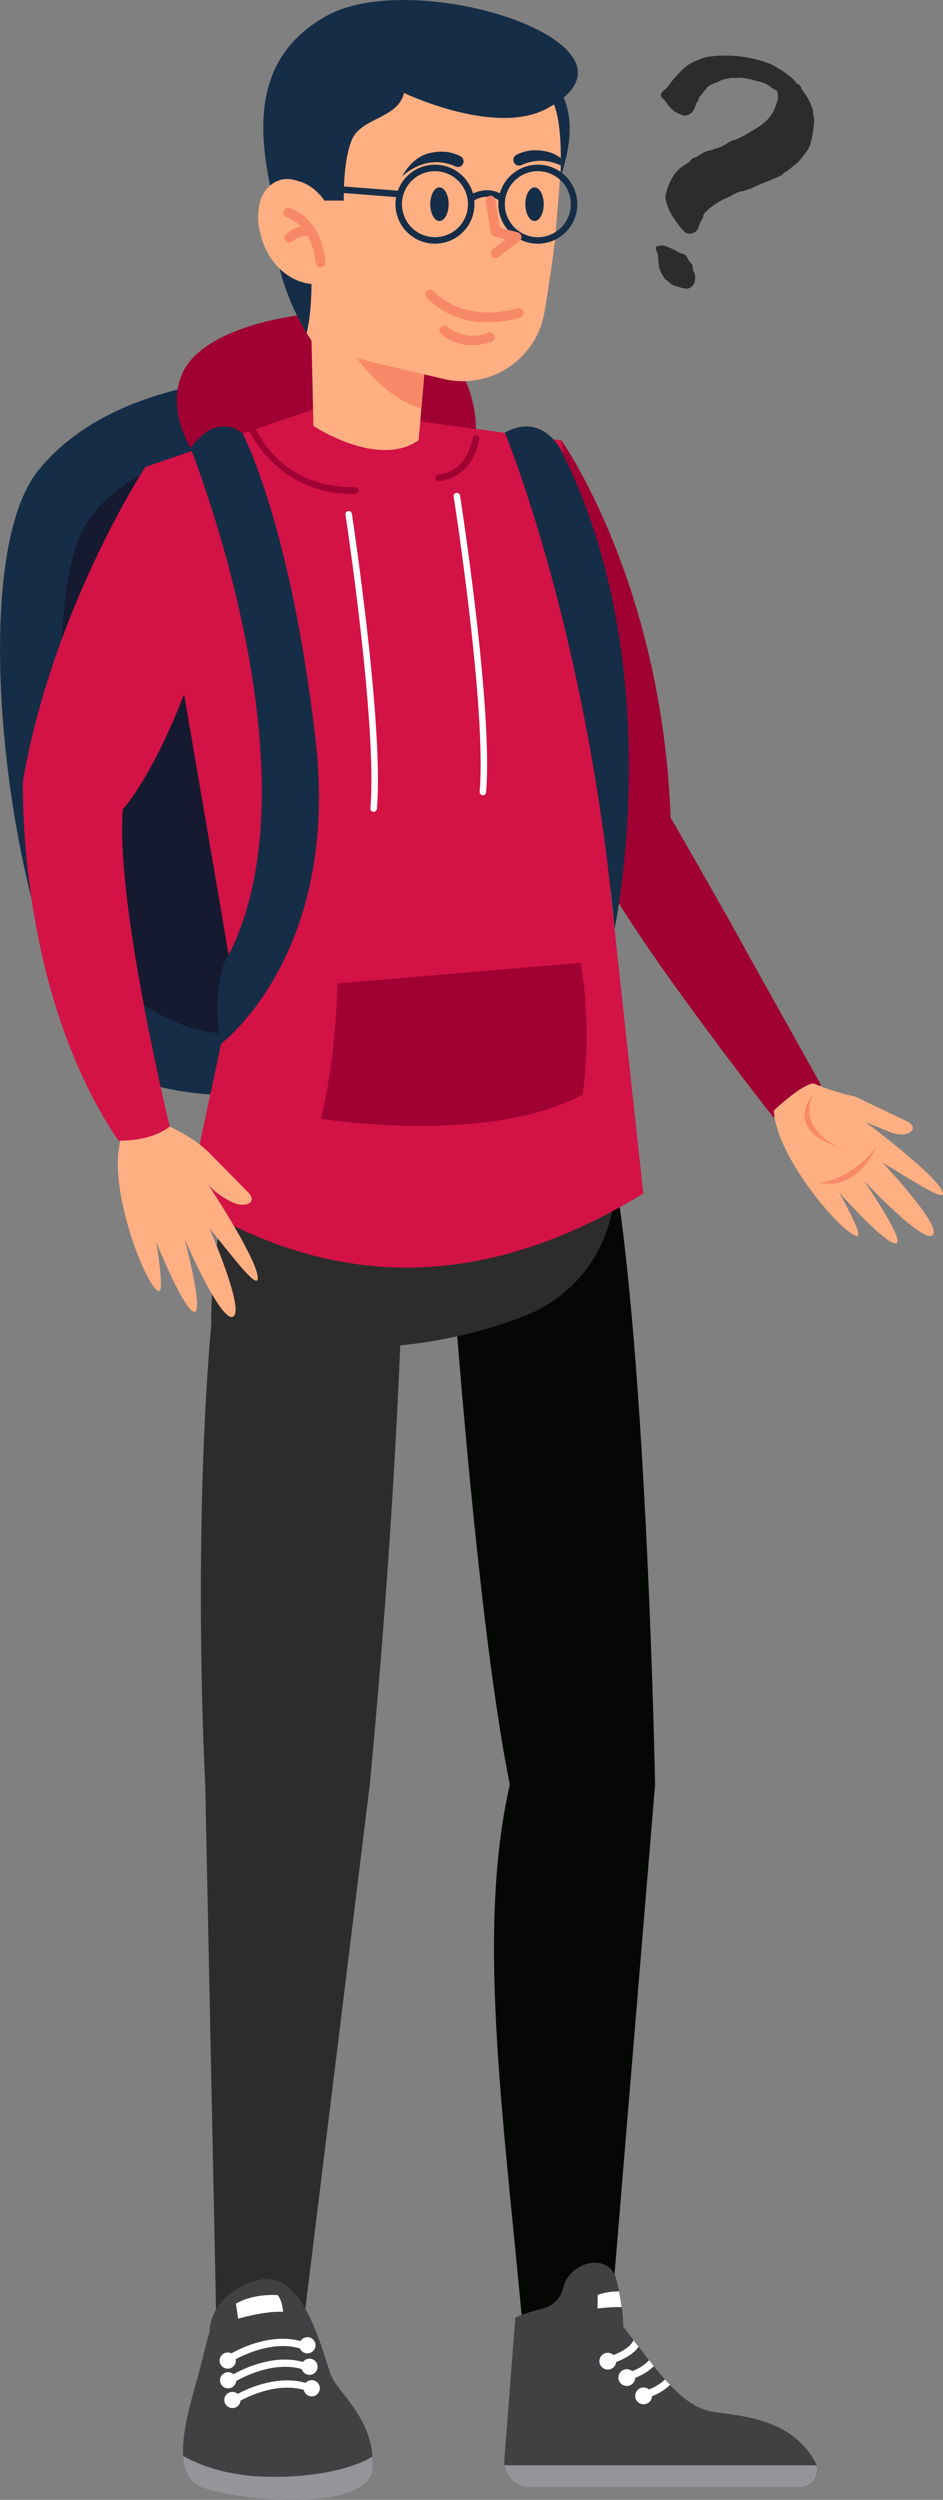 <svg xmlns="http://www.w3.org/2000/svg" xmlns:xlink="http://www.w3.org/1999/xlink" width="94.33" height="250" xmlns:v="https://vecta.io/nano"><rect width="100%" height="100%" fill="#808080" stroke="none"/><path fill="#050705" d="M65.53 178.46l-4.71 56.86h-8.3c-1.92-22.16-5.01-41.57-1.52-56.86-3.52-17.23-6.13-56.34-6.13-56.34 6.33-2.9 16.48-5.54 16.48-5.54 3.37 19.12 4.18 61.88 4.18 61.88z"/><path fill="#414042" d="M80.08 248.72H52.96a2.5 2.5 0 0 1-2.49-2.18c-.02-.17-.03-.35-.02-.53l1.1-14.24s1.13-.52 2.71-.9c.94-.22 1.73-.9 2.01-1.82.02-.07.04-.14.06-.21.62-2.74 4.58-3.61 5.31-.94l.25 1.01.05.24.26 1.57c0 .01 0 .02.01.03.15 1.18.14 1.94.14 1.94l1.04 1.35.5.65 1.04 1.35.47.6 1.12 1.33.51.55c1.4 1.47 2.81 2.48 4.48 2.71 2.94.4 7.75.73 10.07 5.05.05.09.09.18.12.27.34 1.04-.45 2.18-1.6 2.18z"/><path fill="#939598" d="M80.08 248.72H52.96a2.5 2.5 0 0 1-2.49-2.18h31.21c.34 1.04-.44 2.18-1.6 2.18z"/><g fill="#fff"><path d="M63.88 234.69c-.31.46-.95 1.02-2.25 1.53l-.72.26-.24-.71.7-.25c1.48-.6 1.89-1.19 2-1.49l.5.65z"/><circle cx="60.8" cy="236.13" r=".84"/><path d="M65.39 236.63c-.35.37-.92.78-1.85 1.17l-.86.32-.23-.71.79-.29a4.3 4.3 0 0 0 1.69-1.09l.47.6z"/><circle cx="62.7" cy="237.77" r=".84"/><path d="M67.02 238.51a5.4 5.4 0 0 1-1.8 1.12l-.87.32-.23-.71.8-.29a4.7 4.7 0 0 0 1.6-.99l.51.55z"/><circle cx="64.38" cy="239.6" r=".84"/><path d="M62.19 230.72c-1.24-.02-2.42.14-2.42.14l.02-1.36c.74-.28 1.5-.35 2.14-.35l.26 1.57z"/></g><path fill="#2c2c2c" d="M40.41 122.12s-.21 22.57-3.42 56.34L30 235.31h-8.3l-1.17-56.86s-1.9-34.99 2.23-59.1l17.66 2.76z"/><path fill="#414042" d="M37.27 246.82c-.24 4.78-15.18 3.13-17.57 1.7-.92-.56-1.31-1.62-1.38-2.92-.12-2.06.56-4.7 1.15-6.77.95-3.37.82-3.31 1.49-5.6 0 0-.17-3.74 4.72-5.17s6.69 7.89 7.53 9.68c.77 1.64 3.74 3.89 4.05 7.93.03.37.03.75.01 1.15z"/><g fill="#fff"><path d="M23.02 236.25l-.39-.6c.18-.12 4.5-2.89 8.26-1.24l-.29.66c-3.41-1.49-7.54 1.16-7.58 1.18zm.43 4.16l-.39-.6c.18-.12 4.5-2.89 8.26-1.24l-.29.66c-3.41-1.49-7.54 1.16-7.58 1.19zm-.21-2.08l-.39-.6c.18-.12 4.5-2.89 8.26-1.24l-.29.66c-3.41-1.5-7.54 1.16-7.58 1.19z"/><circle cx="22.78" cy="236.07" r=".81"/><path d="M23.63 238.04c0 .44-.36.81-.81.81s-.81-.36-.81-.81.36-.81.81-.81.81.36.81.81z"/><circle cx="23.25" cy="240.01" r=".81"/><circle cx="31.18" cy="238.84" r=".81"/><path d="M31.77 236.69c0 .44-.36.81-.81.81s-.81-.36-.81-.81.36-.81.81-.81.81.36.81.81z"/><circle cx="30.75" cy="234.54" r=".81"/></g><path fill="#939598" d="M37.27 246.82c-.24 4.78-15.18 3.13-17.57 1.7-.92-.56-1.31-1.62-1.38-2.92 1.57.9 4.34 2.01 8.47 2.09 5.07.09 8.73-.94 10.47-2.02.03.37.03.75.01 1.15z"/><path fill="#fff" d="M27.8 229.53s-2.27-.24-4.2.84l.22 1.51s2.71-.8 4.5-.68c0 0-.04-1-.52-1.67z"/><path fill="#2c2c2c" d="M23.92 113.44s-2.81 9.95-2.79 18.82c0 0 13.77 6.02 31.28-.63a14.1 14.1 0 0 0 8.24-17.92l-.09-.26s-22.4-.92-36.64 0z"/><path fill="#162d47" d="M31.26 37.59S12.34 36.37 3.79 47.1s-1.27 56.36 8.47 60.39 24.08 2.05 27.66-5.91 1.51-49.37-8.66-64z"/><path fill="#151a31" d="M30.58 43.26s-17.26.8-22.14 9.41-1.81 42.93 6.51 48.18 17.05 2.18 23.08-7.76c.82-18.36-.85-35.4-7.44-49.83z"/><path fill="#a00032" d="M67.08 81.72c-.87-23.51-10.92-37.68-10.92-37.68-5.51 22.55 1.03 34.97 2.88 40.85s18.35 26.89 18.35 26.89c1.31-1.65 3.08-2.85 4.76-3.24l-7.31-13.08c-1.91-3.56-7.77-13.73-7.77-13.73z"/><path fill="#ffaf82" d="M81.4 108.35a22.7 22.7 0 0 0 4.13 1.31l5.19 2.47c1.36.65.18 1.85-1.75 1.06l-2.37-.97s6.47 4.84 7.56 6.72c1 1.71-2.7-.78-5.87-2.67 0 0 5.44 5.77 5.1 7.07-.44 1.71-7-5.29-7-5.29s4.07 5.88 3.3 6.27c-.86.44-5.76-5.08-5.76-5.08s2.44 4.29 1.84 4.36c-1.19.15-8.13-7.74-8.36-12.54 0 0 2.84-2.71 4.01-2.71z"/><path d="M87.7 114.66s-2.18 3.11-5.67 3.63c0 0 3.41 1.08 5.67-3.63zm-3.85.03s-4.11-1.67-2.53-5.25c0 0-3.07 3.46 2.53 5.25z" fill="#f88968"/><path fill="#a00032" d="M34.51 31.12s-10.23.09-14.87 4.32-.17 12.78 4.9 13.86 20.85-.85 22.48-3.56.55-14.46-12.5-14.62z"/><path fill="#d31245" d="M18.79 120.05c15.38 9.53 30.41 8.57 45.56-.69l-8.19-75.32-8.99-1.2-.72-.1-2.04-.27-12.57-1.69-2.12.72-2.67.91-.64.22-11.88 4.07 8.85 51.76-4.6 21.59z"/><path d="M35.43 49.39a11.3 11.3 0 0 1-11.14-8c-.04-.18.06-.36.24-.4s.36.06.4.24c.08.31 2.02 7.5 10.49 7.5.05 0 .09-.01.14 0 .18 0 .33.15.33.33s-.15.33-.33.33h-.14zm8.45-1.27c-.18 0-.33-.15-.33-.33s.14-.33.33-.34c.12 0 2.73-.12 3.4-3.66.03-.18.21-.3.39-.27s.3.21.27.39c-.77 4.09-4 4.2-4.04 4.2zM33.75 98.34s-.05 7.06-1.65 13.54c0 0 16.72 2.71 26.18-2.43 0 0 1.01-6.19-.2-13.16l-24.34 2.06z" fill="#a00032"/><path d="M37.38 81.19h-.03c-.18-.02-.31-.17-.3-.35.71-8.28-2.46-29.15-2.49-29.36-.03-.18.09-.34.27-.37s.34.09.37.27c.03.21 3.22 21.16 2.5 29.51-.01.17-.16.3-.32.3zm10.93-1.66h-.03c-.18-.02-.31-.17-.3-.35.71-8.28-2.56-29.31-2.6-29.52-.03-.18.09-.34.27-.37s.34.09.37.27c.03.21 3.33 21.32 2.6 29.68-.02.17-.16.3-.32.3z" fill="#fff"/><path d="M19.06 44.81s13.07 32.55 3.82 50.68c-1.43 1.91-1.17 6.89-.83 8.94 0 0 12-8.88 9.52-30.44s-7.29-30.62-7.29-30.62-2.42-2.38-5.22 1.44zm31.44-1.54s8.18 19.64 10.98 49.6c0 0 5.61-26.24-5.37-47.87 0 0-1.87-3.81-5.6-1.74z" fill="#162d47"/><path fill="#ffaf82" d="M16.98 112.66s2.33 1.05 3.85 2.53l3.95 4c1.1 1.11-.28 1.66-1.57 1.03-1.95-.96-2.5-1.95-2.5-1.95s4.63 7.01 5.04 9.23c.38 2.03-2.37-1.71-4.81-4.68 0 0 3.29 7.55 2.51 8.71-1.03 1.52-4.99-7.64-4.99-7.64s1.92 7.19 1.02 7.3c-.99.12-3.86-6.99-3.86-6.99s.88 5.05.26 4.92c-1.22-.28-5.24-10.43-3.78-15.2 0 0 3.73-1.66 4.87-1.25z"/><path fill="#d31245" d="M12.29 80.93s3.92-4.22 7.77-16.16c0 0 1.08-16.65-5.52-18.07 0 0-9.22 14.06-12.24 31.36 0 0-.7 20.89 9.54 36 0 0 3.1.18 5.14-1.4 0 0-5.46-22.41-4.69-31.72z"/><path fill="#162d47" d="M54.77 7.61s3.08 2.03 1.98 7.56-3.24 6.11-3.24 6.11-3.24-12.23 1.26-13.67z"/><path fill="#ffaf82" d="M42.75 33.87l-.6 6.97-.27 3.19c-4.11 2.85-10.53-1.44-10.53-1.44l-.24-10.95c1.9-1.2 6.51.58 9.37 1.46a45.2 45.2 0 0 1 2.27.77z"/><path fill="#f88968" d="M42.75 33.87l-.6 6.97c-4.69-1.23-8.45-7.9-8.45-7.9l6.78.16c1.35.42 2.27.77 2.27.77z"/><path fill="#ffaf82" d="M56.1 15.81v.63.11l-.02.62-.57 6.94-.19 1.5-.18 1.29-.4 2.61-.28 1.73a8.7 8.7 0 0 1-.28 1.14c-.37 1.16-.98 2.19-1.77 3.04a8.3 8.3 0 0 1-7.77 2.54l-7.61-1.79-.37-.1a41.4 41.4 0 0 1-5.41-1.87l-.57-.87a24.2 24.2 0 0 1-3.12-8.39 40.8 40.8 0 0 1-.51-3.59c-.01-.1-.03-.19-.05-.28l.04-3.28A13.9 13.9 0 0 1 41.65 4.15c6.21.32 12.12 2.73 13.62 5.93.59 1.27.83 3.31.83 5.73z"/><g fill="#162d47"><path d="M30.67 33.32a24.2 24.2 0 0 1-3.12-8.39c.88.01 2.03.28 3.53.97 0 0 .34 4.37-.41 7.42z"/><ellipse cx="43.96" cy="20.42" rx=".92" ry="1.68"/><ellipse cx="53.47" cy="20.42" rx=".92" ry="1.68"/><path d="M27.02 18.55s2.95-1.92 5.44 1.51h1.93s-.11-3.97.83-6.13 4.64-2.1 5.19-4.64c0 0 9.06 4.36 14.27 1.58C66.47 4.59 41.71-3.47 32.64 1.6c-6.73 3.77-7.03 10.19-5.62 16.95zm13.21-.92s.89-1.82 2.59-2.28c1.58-.42 2.7-.02 3.26.29.24.13.35.43.26.69h0c-.12.31-.47.46-.77.32-.95-.44-3.05-1.01-5.33.97zm15.87-1.82v.63.11c-1.71-.82-3.18-.39-3.94-.04-.08.04-.16.05-.24.05-.23 0-.45-.14-.53-.37-.1-.26.01-.56.25-.69.56-.31 1.69-.71 3.26-.29a3.4 3.4 0 0 1 1.19.6z"/></g><path fill="#ffaf82" d="M32.46 20.06s-2.96-3.59-5.44-1.51c-2.73 2.29-.64 10.05 4.91 9.88l.53-8.37z"/><g fill="#f88968"><path d="M32.07 26.74c-.25 0-.46-.18-.48-.43-.45-3.93-2.78-4.53-2.88-4.55-.26-.06-.42-.32-.36-.59s.32-.43.58-.37c.13.03 3.1.74 3.63 5.4.03.27-.16.51-.43.54h-.06z"/><path d="M28.95 24.26c-.11 0-.23-.04-.32-.12-.2-.18-.22-.49-.04-.69.04-.05 1.01-1.11 2.61-.75.26.06.43.32.37.58s-.32.43-.58.37c-1.05-.23-1.66.44-1.67.45-.1.11-.23.16-.36.16zm18.29 10.26a4.7 4.7 0 0 1-3.13-1.13c-.19-.19-.2-.5-.01-.69s.49-.2.69-.01a4 4 0 0 0 4.04.58c.25-.09.53.05.62.3s-.05.53-.3.62c-.7.24-1.34.33-1.9.33z"/></g><g fill="#162d47"><use xlink:href="#B"/><use xlink:href="#B" x="10.29"/><path d="M40 19.74l-7.45-.58.05-.65 7.45.58zm7.28.38l-.38-.53c.63-.45 2.17-1.02 3.52.01l-.4.52c-1.29-.99-2.68-.03-2.74.01z"/></g><path d="M49.58 25.8c-.15 0-.29-.07-.39-.19-.16-.21-.12-.52.09-.68l1.3-.99-1.13-.29c-.19-.05-.33-.2-.36-.4l-.5-3.11c-.04-.27.14-.52.4-.56s.52.14.56.4l.45 2.79 1.79.46a.5.5 0 0 1 .36.38c.04.19-.03.37-.18.48l-2.1 1.6c-.09.07-.19.1-.29.1zm-.76 6.43a8.5 8.5 0 0 1-6.13-2.43c-.19-.19-.19-.5 0-.69s.5-.19.68 0c3.46 3.41 8.3 1.72 8.35 1.71.25-.09.53.04.62.29s-.04.53-.29.62c-.11.04-1.44.5-3.23.5z" fill="#f88968"/><path fill="#2c2c2c" d="M66.94 28.24c-.11-.12-.24-.24-.3-.25-.15-.03-.58-.8-.68-1.19a5.1 5.1 0 0 1-.11-.9c-.01-.3-.06-.61-.12-.68s-.11-.23-.12-.35c-.01-.18.05-.23.34-.29.32-.07.42-.05 1.02.19a4.9 4.9 0 0 1 .79.39c.07.06.28.15.46.19.28.06.38.15.61.56.15.27.32.49.37.51s.09.14.09.29a.9.9 0 0 0 .1.44c.26.41.16 1.23-.17 1.49-.39.31-.55.31-1.65-.04-.24-.07-.52-.23-.64-.36zm.96-5.74a6.6 6.6 0 0 1-1.22-2.16l-.1-.43c-.08-.3.19-1.26.54-1.89a3.5 3.5 0 0 1 1.25-1.44c.57-.37.78-.55.81-.65.01-.05.1-.1.19-.12s.41-.17.69-.36.69-.36.88-.39.39-.09.42-.12.23-.09.43-.14.63-.26.95-.46a2.4 2.4 0 0 1 .68-.35c.15.03 1.13-.47 2.2-1.14 1.25-.78 1.76-1.42 2.12-2.71.14-.49.08-1.06-.1-1.1-.07-.02-.33-.18-.58-.37-.4-.31-.59-.38-1.61-.64-.84-.21-1.27-.28-1.55-.25-.22.02-.47.03-.56.01-.17-.04-1.14.17-1.25.27-.03.03-.32.15-.64.27-.4.15-.65.31-.8.52l-.32.41c-.31.35-.41.49-.45.69-.03.12-.09.23-.13.25s-.13.19-.19.4c-.14.48-.39.77-.79.91-.31.11-.4.09-1.11-.26-.29-.14-.69-.53-.95-.92-.14-.2-.32-.42-.42-.48-.28-.19-.21-.58.16-.85.18-.13.43-.4.56-.62a11.2 11.2 0 0 1 1.62-1.74c.34-.3 1.49-.82 2.13-.95a12.4 12.4 0 0 1 6.3.71c1.09.53 2.25 1.37 2.54 1.84.06.09.17.18.26.2s.2.16.27.31.17.33.22.4c.52.65.99 1.66.99 2.14 0 .14.03.31.06.38.1.21-.02 1.41-.22 2.27-.17.74-.23.85-.75 1.55a6.2 6.2 0 0 1-.73.85c-.09.06-.38.29-.63.5s-.5.39-.54.38-.12.05-.17.14-.28.23-.52.33l-.7.3-.89.35-.72.31c-.2.14-1.25.52-1.37.49-.11-.02-.53.15-.99.42-.12.07-.4.2-.63.3-.98.42-2.3 1.48-2.19 1.77.02.05-.06.23-.18.4a2.6 2.6 0 0 0-.28.64c-.14.6-.85.89-1.35.56-.07-.04-.36-.36-.66-.71zm1.48-6.13c.31-.25.79-.51.82-.45.02.03-.17.18-.43.32-.49.28-.66.33-.4.12zm4.65-2.06c-.05-.01-.03-.07.05-.13s.18-.1.23-.09.03.07-.05.13-.18.1-.23.09z"/><defs ><path id="B" d="M43.51 24.37c-2.18 0-3.95-1.77-3.95-3.95s1.77-3.95 3.95-3.95 3.95 1.77 3.95 3.95-1.77 3.95-3.95 3.95zm0-7.25a3.3 3.3 0 1 0 0 6.6 3.3 3.3 0 1 0 0-6.6z"/></defs></svg>